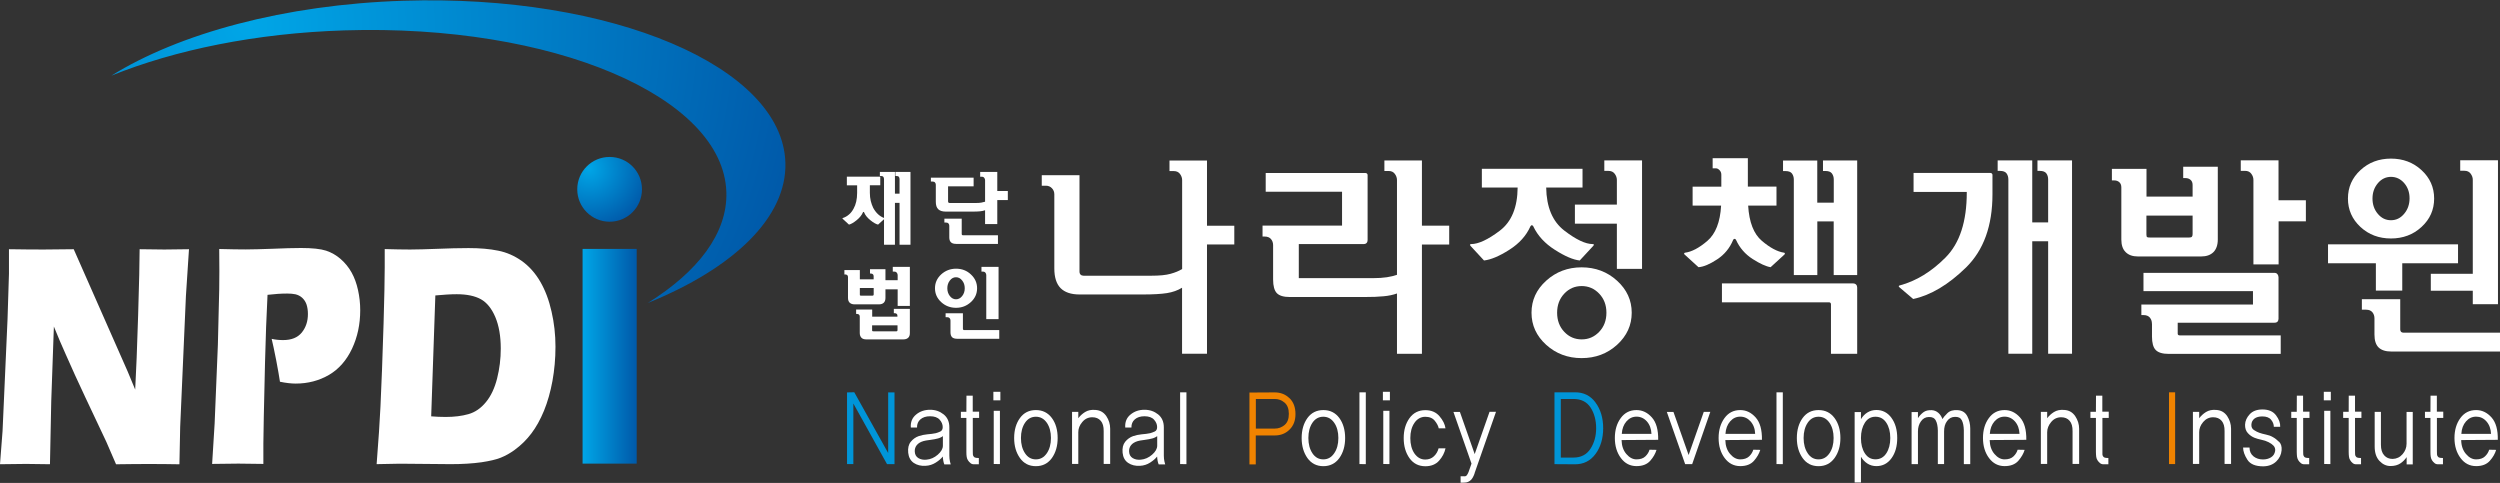<?xml version="1.0" encoding="UTF-8"?>
<svg xmlns="http://www.w3.org/2000/svg" xmlns:xlink="http://www.w3.org/1999/xlink" width="352px" height="68px" viewBox="0 0 352 68" version="1.1">
<rect x="0" y="0" width="352" height="68" fill="#333333" stroke="none"/>
<defs>
<radialGradient id="radial0" gradientUnits="userSpaceOnUse" cx="33.04" cy="3.28" fx="33.04" fy="3.28" r="74.5" gradientTransform="matrix(1.061,0,0,1.063,0,0.043)">
<stop offset="0" style="stop-color:rgb(0%,65.098%,90.588%);stop-opacity:1;"/>
<stop offset="1" style="stop-color:rgb(0%,34.902%,66.275%);stop-opacity:1;"/>
</radialGradient>
<linearGradient id="linear0" gradientUnits="userSpaceOnUse" x1="77.31" y1="47.13" x2="84.49" y2="47.13" gradientTransform="matrix(1.061,0,0,1.063,0,0.043)">
<stop offset="0" style="stop-color:rgb(0%,65.098%,90.588%);stop-opacity:1;"/>
<stop offset="1" style="stop-color:rgb(0%,34.902%,66.275%);stop-opacity:1;"/>
</linearGradient>
<radialGradient id="radial1" gradientUnits="userSpaceOnUse" cx="78.16" cy="22.29" fx="78.16" fy="22.29" r="8.24" gradientTransform="matrix(1.061,0,0,1.063,0,0.043)">
<stop offset="0" style="stop-color:rgb(0%,65.098%,90.588%);stop-opacity:1;"/>
<stop offset="1" style="stop-color:rgb(0%,34.902%,66.275%);stop-opacity:1;"/>
</radialGradient>
</defs>
<g id="surface1">
<path style=" stroke:none;fill-rule:nonzero;fill:rgb(100%,100%,100%);fill-opacity:1;" d="M 119.238 26.082 L 119.238 24.871 L 123.941 24.871 L 123.941 26.082 L 122.477 26.082 L 122.477 27.148 C 122.477 27.562 122.52 27.945 122.602 28.297 C 122.688 28.645 122.805 28.965 122.941 29.254 C 123.133 29.613 123.367 29.922 123.633 30.168 C 123.898 30.41 124.184 30.582 124.469 30.688 L 124.469 25.223 C 124.469 25.094 124.438 24.988 124.375 24.902 C 124.312 24.82 124.184 24.777 124.016 24.777 L 123.887 24.777 L 123.887 24.211 L 126.008 24.211 L 126.008 27.273 L 126.656 27.273 L 126.656 25.223 C 126.656 25.094 126.625 24.988 126.562 24.902 C 126.496 24.82 126.379 24.777 126.199 24.777 L 126.074 24.777 L 126.074 24.211 L 128.195 24.211 L 128.195 34.461 L 126.656 34.461 L 126.656 28.562 L 126.008 28.562 L 126.008 34.461 L 124.469 34.461 L 124.469 30.867 L 123.633 31.625 C 123.348 31.559 122.984 31.359 122.551 31.008 C 122.113 30.656 121.816 30.285 121.668 29.902 C 121.66 29.848 121.629 29.828 121.586 29.836 C 121.543 29.836 121.52 29.867 121.5 29.902 C 121.34 30.285 121.043 30.656 120.609 31.008 C 120.172 31.359 119.824 31.559 119.535 31.625 L 118.625 30.785 C 118.625 30.785 118.625 30.742 118.625 30.73 C 118.625 30.719 118.625 30.699 118.668 30.699 C 118.984 30.594 119.273 30.434 119.527 30.211 C 119.793 29.996 120.004 29.711 120.184 29.379 C 120.344 29.094 120.469 28.762 120.555 28.391 C 120.641 28.02 120.684 27.605 120.684 27.156 L 120.684 26.094 L 119.23 26.094 Z M 119.238 26.082 "/>
<path style=" stroke:none;fill-rule:nonzero;fill:rgb(100%,100%,100%);fill-opacity:1;" d="M 140.418 28.148 L 140.418 31.551 L 138.699 31.551 L 138.699 29.602 C 138.496 29.676 138.254 29.73 137.977 29.754 C 137.703 29.785 137.34 29.793 136.918 29.793 L 133.141 29.793 C 132.684 29.793 132.332 29.676 132.109 29.465 C 131.875 29.242 131.762 28.891 131.762 28.414 L 131.762 26.008 C 131.762 25.883 131.719 25.773 131.645 25.691 C 131.57 25.605 131.453 25.562 131.305 25.562 L 131.07 25.562 L 131.07 25.012 L 137.086 25.012 L 137.086 26.234 L 133.488 26.234 L 133.488 28.359 C 133.488 28.434 133.512 28.488 133.555 28.531 C 133.594 28.562 133.648 28.582 133.711 28.582 L 137.371 28.582 C 137.68 28.582 137.934 28.57 138.148 28.531 C 138.359 28.496 138.539 28.453 138.699 28.402 L 138.699 25.359 C 138.699 25.242 138.656 25.137 138.582 25.043 C 138.508 24.934 138.391 24.883 138.242 24.883 L 138.008 24.883 L 138.008 24.211 L 140.418 24.211 L 140.418 26.891 L 141.902 26.891 L 141.902 28.168 L 140.418 28.168 Z M 134.594 34.336 C 134.273 34.336 134.043 34.262 133.895 34.113 C 133.742 33.973 133.66 33.738 133.66 33.43 L 133.66 31.781 C 133.66 31.656 133.617 31.551 133.543 31.465 C 133.469 31.379 133.352 31.336 133.203 31.336 L 132.969 31.336 L 132.969 30.785 L 135.41 30.785 L 135.41 32.953 C 135.41 32.953 135.422 33.047 135.453 33.082 C 135.484 33.113 135.527 33.121 135.578 33.121 L 140.512 33.121 L 140.512 34.344 L 134.582 34.344 Z M 134.594 34.336 "/>
<path style=" stroke:none;fill-rule:nonzero;fill:rgb(100%,100%,100%);fill-opacity:1;" d="M 123.008 39.32 L 123.008 38.875 C 123.008 38.758 122.965 38.664 122.898 38.609 C 122.824 38.547 122.73 38.516 122.625 38.516 L 122.496 38.516 L 122.496 37.906 L 124.672 37.906 L 124.672 39.449 L 126.391 39.449 L 126.391 38.727 C 126.391 38.609 126.348 38.504 126.273 38.406 C 126.199 38.301 126.082 38.246 125.934 38.246 L 125.703 38.246 L 125.703 37.578 L 128.109 37.578 L 128.109 43.074 L 126.391 43.074 L 126.391 40.734 L 124.672 40.734 L 124.672 41.957 C 124.672 42.258 124.586 42.48 124.43 42.629 C 124.27 42.777 124.047 42.852 123.77 42.852 L 120.312 42.852 C 120.023 42.852 119.812 42.777 119.645 42.629 C 119.484 42.48 119.398 42.258 119.398 41.957 L 119.398 39.012 C 119.398 38.898 119.367 38.801 119.293 38.738 C 119.219 38.672 119.121 38.641 119.016 38.641 L 118.891 38.641 L 118.891 38.023 L 121.066 38.023 L 121.066 39.332 L 123.016 39.332 Z M 126.359 44.617 L 126.359 44.469 C 126.359 44.34 126.328 44.254 126.254 44.191 C 126.18 44.129 126.082 44.098 125.977 44.098 L 125.852 44.098 L 125.852 43.488 L 128.109 43.488 L 128.109 46.891 C 128.109 47.191 128.035 47.414 127.867 47.562 C 127.707 47.711 127.484 47.785 127.207 47.785 L 121.957 47.785 C 121.668 47.785 121.445 47.711 121.297 47.562 C 121.141 47.402 121.055 47.18 121.055 46.891 L 121.055 44.574 C 121.055 44.457 121.023 44.363 120.949 44.297 C 120.875 44.234 120.777 44.203 120.672 44.203 L 120.543 44.203 L 120.543 43.586 L 122.805 43.586 L 122.805 44.586 L 126.379 44.586 Z M 121.066 40.555 L 121.066 41.461 C 121.066 41.543 121.074 41.586 121.105 41.609 C 121.141 41.617 121.18 41.629 121.246 41.629 L 122.824 41.629 C 122.891 41.629 122.941 41.617 122.973 41.586 C 122.996 41.555 123.016 41.512 123.016 41.449 L 123.016 40.555 Z M 122.793 45.809 L 122.793 46.477 C 122.793 46.562 122.805 46.605 122.836 46.625 C 122.859 46.637 122.91 46.648 122.984 46.648 L 126.191 46.648 C 126.254 46.648 126.305 46.648 126.328 46.605 C 126.348 46.586 126.371 46.531 126.371 46.469 L 126.371 45.809 Z M 122.793 45.809 "/>
<path style=" stroke:none;fill-rule:nonzero;fill:rgb(100%,100%,100%);fill-opacity:1;" d="M 132.512 38.641 C 133.098 38.109 133.797 37.832 134.613 37.832 C 135.43 37.832 136.133 38.098 136.703 38.641 C 137.289 39.184 137.574 39.832 137.574 40.586 C 137.574 41.344 137.289 41.992 136.703 42.531 C 136.121 43.066 135.422 43.34 134.613 43.34 C 133.809 43.34 133.098 43.074 132.512 42.531 C 131.93 41.992 131.645 41.344 131.645 40.586 C 131.645 39.832 131.93 39.184 132.512 38.641 Z M 135.59 46.309 C 135.59 46.359 135.602 46.402 135.633 46.434 C 135.664 46.469 135.707 46.477 135.762 46.477 L 140.695 46.477 L 140.695 47.699 L 134.762 47.699 C 134.445 47.699 134.211 47.625 134.062 47.488 C 133.914 47.34 133.828 47.117 133.828 46.797 L 133.828 45.117 C 133.828 44.988 133.785 44.883 133.711 44.797 C 133.637 44.711 133.52 44.66 133.371 44.66 L 133.141 44.66 L 133.141 44.105 L 135.578 44.105 L 135.578 46.309 Z M 133.742 41.684 C 133.988 41.992 134.273 42.141 134.605 42.141 C 134.934 42.141 135.23 41.992 135.473 41.684 C 135.719 41.375 135.836 41.012 135.836 40.586 C 135.836 40.16 135.719 39.801 135.473 39.492 C 135.23 39.184 134.941 39.035 134.605 39.035 C 134.266 39.035 133.977 39.184 133.742 39.492 C 133.5 39.801 133.383 40.16 133.383 40.586 C 133.383 41.012 133.5 41.375 133.742 41.684 Z M 138.867 44.926 L 138.867 38.727 C 138.867 38.609 138.828 38.504 138.754 38.406 C 138.68 38.301 138.562 38.246 138.414 38.246 L 138.191 38.246 L 138.191 37.578 L 140.598 37.578 L 140.598 44.938 L 138.879 44.938 Z M 138.867 44.926 "/>
<path style=" stroke:none;fill-rule:nonzero;fill:rgb(0%,58.431%,84.706%);fill-opacity:1;" d="M 124.895 65.352 L 120.152 56.812 L 120.152 65.34 L 119.262 65.34 L 119.262 55.25 L 120.281 55.23 L 125.055 63.789 L 125.055 55.25 L 125.945 55.25 L 125.945 65.352 Z M 124.895 65.352 "/>
<path style=" stroke:none;fill-rule:nonzero;fill:rgb(100%,100%,100%);fill-opacity:1;" d="M 132.957 65.371 C 132.906 65.266 132.863 65.105 132.82 64.895 C 132.777 64.691 132.758 64.48 132.746 64.277 C 132.523 64.574 132.195 64.852 131.762 65.129 C 131.324 65.406 130.848 65.562 130.328 65.586 C 129.68 65.629 129.117 65.488 128.66 65.18 C 128.207 64.871 127.941 64.383 127.875 63.746 C 127.812 63.086 127.93 62.578 128.238 62.203 C 128.535 61.832 128.906 61.566 129.352 61.406 C 129.723 61.277 130.137 61.195 130.562 61.152 C 130.996 61.121 131.398 61.066 131.762 60.992 C 131.961 60.938 132.172 60.863 132.398 60.758 C 132.621 60.652 132.734 60.438 132.734 60.129 C 132.734 59.758 132.586 59.406 132.301 59.09 C 132.016 58.77 131.559 58.609 130.953 58.609 C 130.379 58.609 129.926 58.758 129.594 59.047 C 129.266 59.332 129.105 59.715 129.117 60.195 L 128.246 60.195 C 128.184 59.441 128.43 58.832 128.98 58.375 C 129.52 57.918 130.191 57.695 130.953 57.695 C 131.719 57.695 132.324 57.918 132.863 58.344 C 133.406 58.781 133.668 59.387 133.668 60.164 L 133.668 64.148 C 133.668 64.457 133.703 64.723 133.754 64.98 C 133.816 65.223 133.852 65.363 133.859 65.383 L 132.938 65.383 Z M 132.746 61.406 C 132.672 61.48 132.566 61.543 132.438 61.598 C 132.312 61.66 132.184 61.703 132.066 61.734 C 131.801 61.812 131.43 61.875 130.977 61.938 C 130.508 61.992 130.18 62.055 130.008 62.109 C 129.586 62.234 129.277 62.426 129.074 62.684 C 128.875 62.938 128.777 63.234 128.801 63.598 C 128.82 64.012 129 64.309 129.309 64.5 C 129.629 64.691 130 64.766 130.445 64.723 C 131.027 64.672 131.559 64.438 132.035 64.023 C 132.512 63.609 132.758 63.184 132.758 62.746 L 132.758 61.43 Z M 132.746 61.406 "/>
<path style=" stroke:none;fill-rule:nonzero;fill:rgb(100%,100%,100%);fill-opacity:1;" d="M 136.969 58.844 L 136.969 63.512 C 136.969 63.703 136.969 63.863 136.98 63.98 C 136.98 64.098 137.035 64.215 137.117 64.309 C 137.203 64.406 137.32 64.449 137.469 64.469 C 137.617 64.48 137.723 64.488 137.82 64.488 L 137.82 65.371 L 137.129 65.371 C 136.938 65.371 136.777 65.32 136.641 65.203 C 136.504 65.098 136.387 64.957 136.289 64.809 C 136.195 64.66 136.133 64.5 136.109 64.32 C 136.078 64.141 136.066 63.914 136.066 63.629 L 136.066 58.844 L 135.293 58.844 L 135.293 57.984 L 136.066 57.984 C 136.066 57.984 136.078 55.707 136.078 55.707 L 136.961 55.707 L 136.961 57.961 L 137.859 57.961 L 137.859 58.844 L 136.961 58.844 Z M 136.969 58.844 "/>
<path style=" stroke:none;fill-rule:nonzero;fill:rgb(100%,100%,100%);fill-opacity:1;" d="M 139.867 56.367 L 139.867 55.164 L 140.852 55.164 L 140.852 56.367 Z M 139.918 65.332 L 139.918 57.844 L 140.789 57.844 L 140.789 65.34 C 140.789 65.34 139.918 65.332 139.918 65.332 Z M 139.918 65.332 "/>
<path style=" stroke:none;fill-rule:nonzero;fill:rgb(100%,100%,100%);fill-opacity:1;" d="M 148.102 58.855 C 148.652 59.598 148.918 60.547 148.918 61.672 C 148.918 62.801 148.641 63.734 148.102 64.5 C 147.547 65.254 146.805 65.637 145.852 65.637 C 144.895 65.637 144.152 65.254 143.613 64.5 C 143.07 63.734 142.793 62.801 142.793 61.672 C 142.793 60.547 143.07 59.598 143.613 58.855 C 144.152 58.109 144.906 57.738 145.852 57.738 C 146.793 57.738 147.547 58.109 148.102 58.855 Z M 147.391 63.82 C 147.781 63.246 147.973 62.535 147.973 61.672 C 147.973 60.812 147.781 60.09 147.391 59.523 C 146.996 58.961 146.488 58.676 145.852 58.676 C 145.215 58.676 144.703 58.961 144.324 59.523 C 143.941 60.09 143.75 60.812 143.75 61.672 C 143.75 62.535 143.941 63.246 144.324 63.82 C 144.703 64.395 145.215 64.68 145.852 64.68 C 146.488 64.68 146.996 64.395 147.391 63.82 Z M 147.391 63.82 "/>
<path style=" stroke:none;fill-rule:nonzero;fill:rgb(100%,100%,100%);fill-opacity:1;" d="M 155.398 65.32 L 155.398 60.715 C 155.41 60.066 155.273 59.578 154.984 59.25 C 154.699 58.918 154.309 58.75 153.797 58.75 C 153.234 58.75 152.758 58.973 152.387 59.418 C 152.004 59.863 151.824 60.344 151.824 60.855 L 151.824 65.32 L 150.945 65.32 L 150.945 57.992 L 151.824 57.992 L 151.824 58.887 C 152.066 58.559 152.387 58.258 152.777 58.016 C 153.172 57.77 153.66 57.664 154.234 57.719 C 154.891 57.758 155.398 58.047 155.77 58.59 C 156.133 59.133 156.312 59.727 156.312 60.363 L 156.312 65.32 Z M 155.398 65.32 "/>
<path style=" stroke:none;fill-rule:nonzero;fill:rgb(100%,100%,100%);fill-opacity:1;" d="M 163.137 65.371 C 163.082 65.266 163.039 65.105 162.996 64.895 C 162.953 64.691 162.934 64.48 162.922 64.277 C 162.699 64.574 162.371 64.852 161.945 65.129 C 161.512 65.406 161.035 65.562 160.516 65.586 C 159.867 65.629 159.305 65.488 158.848 65.18 C 158.383 64.871 158.125 64.383 158.062 63.746 C 158 63.086 158.125 62.578 158.426 62.203 C 158.723 61.832 159.102 61.566 159.539 61.406 C 159.922 61.277 160.324 61.195 160.746 61.152 C 161.184 61.121 161.586 61.066 161.945 60.992 C 162.137 60.938 162.352 60.863 162.582 60.758 C 162.816 60.652 162.922 60.438 162.922 60.129 C 162.922 59.758 162.773 59.406 162.488 59.09 C 162.203 58.77 161.746 58.609 161.141 58.609 C 160.566 58.609 160.109 58.758 159.781 59.047 C 159.453 59.332 159.293 59.715 159.305 60.195 L 158.434 60.195 C 158.383 59.441 158.613 58.832 159.168 58.375 C 159.719 57.918 160.375 57.695 161.141 57.695 C 161.902 57.695 162.52 57.918 163.062 58.344 C 163.602 58.781 163.867 59.387 163.867 60.164 L 163.867 64.148 C 163.867 64.457 163.898 64.723 163.953 64.98 C 164.016 65.223 164.047 65.363 164.059 65.383 L 163.137 65.383 Z M 162.922 61.406 C 162.848 61.48 162.742 61.543 162.613 61.598 C 162.488 61.66 162.359 61.703 162.242 61.734 C 161.977 61.812 161.605 61.875 161.152 61.938 C 160.684 61.992 160.367 62.055 160.184 62.109 C 159.77 62.234 159.453 62.426 159.25 62.684 C 159.051 62.938 158.953 63.234 158.977 63.598 C 158.996 64.012 159.176 64.309 159.484 64.5 C 159.805 64.691 160.176 64.766 160.621 64.723 C 161.203 64.672 161.734 64.438 162.211 64.023 C 162.688 63.609 162.934 63.184 162.934 62.746 L 162.934 61.43 Z M 162.922 61.406 "/>
<path style=" stroke:none;fill-rule:nonzero;fill:rgb(100%,100%,100%);fill-opacity:1;" d="M 166.16 65.34 L 166.16 55.238 L 167.051 55.238 L 167.051 65.352 C 167.051 65.352 166.16 65.34 166.16 65.34 Z M 166.16 65.34 "/>
<path style=" stroke:none;fill-rule:nonzero;fill:rgb(94.118%,51.373%,0%);fill-opacity:1;" d="M 181.574 56.07 C 182.129 56.621 182.402 57.355 182.402 58.293 C 182.402 59.227 182.129 59.93 181.574 60.48 C 181.023 61.035 180.324 61.312 179.484 61.312 L 176.812 61.312 L 176.812 65.383 L 175.922 65.383 L 175.922 55.27 L 179.477 55.25 C 180.312 55.25 181.012 55.527 181.566 56.078 Z M 180.863 59.844 C 181.27 59.504 181.469 58.992 181.469 58.281 C 181.469 57.566 181.27 57.027 180.863 56.684 C 180.461 56.344 180.004 56.176 179.508 56.176 L 176.824 56.176 L 176.824 60.344 L 179.508 60.344 C 180.016 60.344 180.461 60.172 180.863 59.844 Z M 180.863 59.844 "/>
<path style=" stroke:none;fill-rule:nonzero;fill:rgb(100%,100%,100%);fill-opacity:1;" d="M 188.578 58.855 C 189.121 59.598 189.395 60.547 189.395 61.672 C 189.395 62.801 189.121 63.734 188.578 64.5 C 188.027 65.254 187.273 65.637 186.328 65.637 C 185.387 65.637 184.633 65.254 184.09 64.5 C 183.551 63.734 183.273 62.801 183.273 61.672 C 183.273 60.547 183.551 59.598 184.09 58.855 C 184.633 58.109 185.387 57.738 186.328 57.738 C 187.273 57.738 188.027 58.109 188.578 58.855 Z M 187.855 63.82 C 188.25 63.246 188.441 62.535 188.441 61.672 C 188.441 60.812 188.25 60.09 187.855 59.523 C 187.465 58.961 186.957 58.676 186.32 58.676 C 185.684 58.676 185.172 58.961 184.789 59.523 C 184.41 60.09 184.219 60.812 184.219 61.672 C 184.219 62.535 184.41 63.246 184.789 63.82 C 185.172 64.395 185.684 64.68 186.32 64.68 C 186.957 64.68 187.465 64.395 187.855 63.82 Z M 187.855 63.82 "/>
<path style=" stroke:none;fill-rule:nonzero;fill:rgb(100%,100%,100%);fill-opacity:1;" d="M 191.41 65.34 L 191.41 55.238 L 192.305 55.238 L 192.305 65.352 C 192.305 65.352 191.41 65.34 191.41 65.34 Z M 191.41 65.34 "/>
<path style=" stroke:none;fill-rule:nonzero;fill:rgb(100%,100%,100%);fill-opacity:1;" d="M 194.711 56.367 L 194.711 55.164 L 195.699 55.164 L 195.699 56.367 Z M 194.766 65.332 L 194.766 57.844 L 195.633 57.844 L 195.633 65.34 C 195.633 65.34 194.766 65.332 194.766 65.332 Z M 194.766 65.332 "/>
<path style=" stroke:none;fill-rule:nonzero;fill:rgb(100%,100%,100%);fill-opacity:1;" d="M 203.527 63.129 C 203.391 63.758 203.094 64.332 202.625 64.863 C 202.16 65.383 201.512 65.648 200.695 65.648 C 199.75 65.648 198.996 65.266 198.457 64.512 C 197.914 63.746 197.641 62.809 197.641 61.684 C 197.641 60.555 197.914 59.633 198.457 58.875 C 198.996 58.121 199.75 57.75 200.695 57.75 C 201.523 57.75 202.191 58.035 202.668 58.59 C 203.156 59.152 203.445 59.727 203.527 60.312 L 202.574 60.312 C 202.512 59.98 202.32 59.621 202.023 59.25 C 201.727 58.875 201.277 58.684 200.676 58.684 C 200.07 58.684 199.539 58.973 199.156 59.535 C 198.766 60.098 198.574 60.82 198.574 61.684 C 198.574 62.543 198.766 63.289 199.156 63.852 C 199.551 64.414 200.059 64.703 200.676 64.703 C 201.164 64.703 201.566 64.555 201.895 64.246 C 202.223 63.938 202.438 63.566 202.551 63.129 Z M 203.527 63.129 "/>
<path style=" stroke:none;fill-rule:nonzero;fill:rgb(100%,100%,100%);fill-opacity:1;" d="M 207.625 66.648 C 207.539 66.895 207.445 67.105 207.336 67.285 C 207.23 67.469 207.094 67.617 206.934 67.723 C 206.777 67.828 206.637 67.883 206.5 67.914 C 206.363 67.934 206.203 67.957 206.012 67.957 L 205.652 67.957 L 205.652 67.062 L 206.141 67.062 C 206.309 67.086 206.445 67.031 206.543 66.895 C 206.637 66.754 206.723 66.605 206.777 66.445 L 207.188 65.277 L 204.645 58.004 L 205.555 58.004 C 205.555 58.004 207.637 63.938 207.637 63.938 L 209.727 57.984 L 210.637 57.984 C 210.637 57.984 207.613 66.648 207.613 66.648 Z M 207.625 66.648 "/>
<path style=" stroke:none;fill-rule:nonzero;fill:rgb(0%,58.431%,84.706%);fill-opacity:1;" d="M 224.645 56.676 C 225.363 57.641 225.727 58.855 225.727 60.289 C 225.727 61.727 225.363 62.961 224.645 63.926 C 223.922 64.906 222.945 65.383 221.727 65.371 L 218.871 65.352 L 218.871 55.238 L 221.727 55.238 C 222.945 55.219 223.922 55.695 224.645 56.664 Z M 223.941 63.184 C 224.473 62.352 224.738 61.395 224.738 60.289 C 224.738 59.184 224.473 58.164 223.941 57.367 C 223.414 56.57 222.617 56.176 221.555 56.176 L 219.762 56.176 L 219.762 64.426 L 221.555 64.426 C 222.605 64.426 223.402 64.012 223.941 63.184 Z M 223.941 63.184 "/>
<path style=" stroke:none;fill-rule:nonzero;fill:rgb(100%,100%,100%);fill-opacity:1;" d="M 228.316 61.961 C 228.336 62.77 228.559 63.426 228.992 63.926 C 229.43 64.438 229.906 64.68 230.414 64.68 C 230.957 64.68 231.371 64.543 231.668 64.258 C 231.965 63.969 232.156 63.66 232.25 63.32 L 233.238 63.34 C 233.078 63.875 232.781 64.395 232.348 64.883 C 231.91 65.371 231.273 65.629 230.426 65.629 C 229.512 65.629 228.781 65.246 228.219 64.488 C 227.656 63.734 227.371 62.789 227.371 61.672 C 227.371 60.555 227.645 59.621 228.199 58.867 C 228.75 58.109 229.492 57.738 230.414 57.738 C 231.254 57.738 231.977 58.09 232.59 58.781 C 233.207 59.473 233.492 60.523 233.473 61.926 L 228.305 61.961 Z M 232.527 61.086 C 232.496 60.375 232.281 59.789 231.879 59.332 C 231.477 58.887 230.988 58.664 230.426 58.664 C 229.863 58.664 229.398 58.887 229.004 59.332 C 228.613 59.781 228.391 60.363 228.348 61.086 Z M 232.527 61.086 "/>
<path style=" stroke:none;fill-rule:nonzero;fill:rgb(100%,100%,100%);fill-opacity:1;" d="M 238.258 65.352 L 237.27 65.352 L 234.691 58.004 L 235.625 58.004 C 235.625 58.004 237.758 64.066 237.758 64.066 L 239.891 57.992 L 240.812 57.992 C 240.812 57.992 238.258 65.352 238.258 65.352 Z M 238.258 65.352 "/>
<path style=" stroke:none;fill-rule:nonzero;fill:rgb(100%,100%,100%);fill-opacity:1;" d="M 242.926 61.961 C 242.945 62.77 243.168 63.426 243.605 63.926 C 244.039 64.438 244.516 64.68 245.027 64.68 C 245.535 64.68 245.98 64.543 246.277 64.258 C 246.574 63.969 246.766 63.66 246.863 63.32 L 247.848 63.34 C 247.688 63.875 247.383 64.395 246.957 64.883 C 246.523 65.371 245.887 65.629 245.035 65.629 C 244.133 65.629 243.391 65.246 242.828 64.488 C 242.266 63.734 241.98 62.789 241.98 61.672 C 241.98 60.555 242.258 59.621 242.809 58.867 C 243.359 58.109 244.102 57.738 245.027 57.738 C 245.863 57.738 246.586 58.09 247.199 58.781 C 247.816 59.473 248.102 60.523 248.082 61.926 L 242.914 61.961 Z M 247.125 61.086 C 247.105 60.375 246.883 59.789 246.48 59.332 C 246.078 58.887 245.598 58.664 245.027 58.664 C 244.453 58.664 243.996 58.887 243.605 59.332 C 243.211 59.781 242.988 60.363 242.945 61.086 Z M 247.125 61.086 "/>
<path style=" stroke:none;fill-rule:nonzero;fill:rgb(100%,100%,100%);fill-opacity:1;" d="M 250.129 65.34 L 250.129 55.238 L 251.02 55.238 L 251.02 65.352 C 251.02 65.352 250.129 65.34 250.129 65.34 Z M 250.129 65.34 "/>
<path style=" stroke:none;fill-rule:nonzero;fill:rgb(100%,100%,100%);fill-opacity:1;" d="M 258.301 58.855 C 258.852 59.598 259.129 60.547 259.129 61.672 C 259.129 62.801 258.852 63.734 258.301 64.5 C 257.746 65.254 257.004 65.637 256.051 65.637 C 255.094 65.637 254.352 65.254 253.812 64.5 C 253.27 63.734 252.996 62.801 252.996 61.672 C 252.996 60.547 253.27 59.598 253.812 58.855 C 254.352 58.109 255.105 57.738 256.051 57.738 C 256.996 57.738 257.746 58.109 258.301 58.855 Z M 257.59 63.82 C 257.98 63.246 258.172 62.535 258.172 61.672 C 258.172 60.812 257.98 60.09 257.59 59.523 C 257.195 58.961 256.688 58.676 256.051 58.676 C 255.414 58.676 254.902 58.961 254.523 59.523 C 254.141 60.09 253.949 60.812 253.949 61.672 C 253.949 62.535 254.141 63.246 254.523 63.82 C 254.902 64.395 255.414 64.68 256.051 64.68 C 256.688 64.68 257.195 64.395 257.59 63.82 Z M 257.59 63.82 "/>
<path style=" stroke:none;fill-rule:nonzero;fill:rgb(100%,100%,100%);fill-opacity:1;" d="M 266.309 58.824 C 266.852 59.555 267.129 60.512 267.129 61.672 C 267.129 62.832 266.863 63.777 266.32 64.523 C 265.789 65.254 265.078 65.629 264.199 65.629 C 263.73 65.629 263.316 65.512 262.945 65.277 C 262.574 65.043 262.27 64.723 262.023 64.309 L 262.023 67.934 L 261.133 67.934 L 261.133 58.016 L 262.023 58.016 L 262.023 59.016 C 262.27 58.609 262.574 58.293 262.945 58.066 C 263.316 57.844 263.73 57.727 264.199 57.727 C 265.07 57.727 265.781 58.102 266.32 58.832 Z M 265.59 63.832 C 265.961 63.266 266.152 62.555 266.152 61.672 C 266.152 60.789 265.961 60.078 265.59 59.516 C 265.219 58.949 264.707 58.676 264.07 58.676 C 263.434 58.676 262.938 58.949 262.574 59.516 C 262.215 60.078 262.023 60.789 262.023 61.672 C 262.023 62.555 262.203 63.266 262.574 63.832 C 262.938 64.395 263.434 64.672 264.07 64.672 C 264.707 64.672 265.219 64.395 265.59 63.832 Z M 265.59 63.832 "/>
<path style=" stroke:none;fill-rule:nonzero;fill:rgb(100%,100%,100%);fill-opacity:1;" d="M 276.508 65.32 L 276.508 60.598 C 276.496 60.004 276.402 59.523 276.23 59.184 C 276.051 58.832 275.734 58.676 275.266 58.695 C 274.797 58.695 274.426 58.898 274.152 59.281 C 273.863 59.652 273.727 60.152 273.727 60.746 L 273.727 65.34 L 272.848 65.34 L 272.848 60.621 C 272.836 60.023 272.742 59.547 272.559 59.207 C 272.379 58.855 272.051 58.695 271.582 58.715 C 271.117 58.715 270.746 58.93 270.469 59.324 C 270.184 59.715 270.047 60.195 270.047 60.758 L 270.047 65.352 L 269.152 65.352 L 269.152 58.023 L 270.047 58.023 L 270.047 58.875 C 270.246 58.566 270.492 58.293 270.797 58.059 C 271.105 57.824 271.5 57.727 271.988 57.75 C 272.348 57.77 272.656 57.898 272.922 58.133 C 273.188 58.367 273.375 58.664 273.492 59.004 C 273.609 58.801 273.844 58.523 274.184 58.184 C 274.523 57.844 275.023 57.695 275.656 57.75 C 276.273 57.793 276.719 58.066 276.996 58.598 C 277.27 59.121 277.41 59.707 277.41 60.32 L 277.41 65.352 L 276.52 65.352 Z M 276.508 65.32 "/>
<path style=" stroke:none;fill-rule:nonzero;fill:rgb(100%,100%,100%);fill-opacity:1;" d="M 280.145 61.961 C 280.168 62.77 280.391 63.426 280.824 63.926 C 281.262 64.438 281.738 64.68 282.246 64.68 C 282.789 64.68 283.203 64.543 283.5 64.258 C 283.797 63.969 283.988 63.66 284.082 63.32 L 285.07 63.34 C 284.91 63.875 284.602 64.395 284.18 64.883 C 283.742 65.371 283.105 65.629 282.258 65.629 C 281.344 65.629 280.613 65.246 280.051 64.488 C 279.488 63.734 279.203 62.789 279.203 61.672 C 279.203 60.555 279.477 59.621 280.031 58.867 C 280.582 58.109 281.324 57.738 282.246 57.738 C 283.086 57.738 283.809 58.09 284.422 58.781 C 285.039 59.473 285.324 60.523 285.305 61.926 L 280.137 61.961 Z M 284.348 61.086 C 284.316 60.375 284.105 59.789 283.699 59.332 C 283.297 58.887 282.809 58.664 282.246 58.664 C 281.684 58.664 281.219 58.887 280.824 59.332 C 280.434 59.781 280.211 60.363 280.168 61.086 Z M 284.348 61.086 "/>
<path style=" stroke:none;fill-rule:nonzero;fill:rgb(100%,100%,100%);fill-opacity:1;" d="M 291.816 65.32 L 291.816 60.715 C 291.828 60.066 291.691 59.578 291.402 59.25 C 291.117 58.918 290.727 58.75 290.215 58.75 C 289.652 58.75 289.176 58.973 288.805 59.418 C 288.434 59.863 288.242 60.344 288.242 60.855 L 288.242 65.32 L 287.352 65.32 L 287.352 57.992 L 288.242 57.992 L 288.242 58.887 C 288.484 58.559 288.805 58.258 289.195 58.016 C 289.59 57.77 290.078 57.664 290.652 57.719 C 291.309 57.758 291.816 58.047 292.188 58.59 C 292.551 59.133 292.742 59.727 292.742 60.363 L 292.742 65.32 Z M 291.816 65.32 "/>
<path style=" stroke:none;fill-rule:nonzero;fill:rgb(100%,100%,100%);fill-opacity:1;" d="M 296.02 58.844 L 296.02 63.512 C 296.02 63.703 296.02 63.863 296.02 63.98 C 296.02 64.098 296.074 64.215 296.156 64.309 C 296.242 64.406 296.359 64.449 296.508 64.469 C 296.656 64.48 296.773 64.488 296.859 64.488 L 296.859 65.371 L 296.168 65.371 C 295.977 65.371 295.816 65.32 295.68 65.203 C 295.543 65.098 295.426 64.957 295.328 64.809 C 295.234 64.66 295.172 64.5 295.148 64.32 C 295.129 64.141 295.105 63.914 295.105 63.629 L 295.105 58.844 L 294.332 58.844 L 294.332 57.984 L 295.105 57.984 C 295.105 57.984 295.117 55.707 295.117 55.707 L 296.008 55.707 L 296.008 57.961 L 296.91 57.961 L 296.91 58.844 L 296.008 58.844 Z M 296.02 58.844 "/>
<path style=" stroke:none;fill-rule:nonzero;fill:rgb(94.118%,51.373%,0%);fill-opacity:1;" d="M 305.398 65.332 L 305.398 55.238 L 306.258 55.238 L 306.258 65.34 L 305.398 65.34 Z M 305.398 65.332 "/>
<path style=" stroke:none;fill-rule:nonzero;fill:rgb(100%,100%,100%);fill-opacity:1;" d="M 313.219 65.32 L 313.219 60.715 C 313.23 60.066 313.09 59.578 312.805 59.25 C 312.52 58.918 312.125 58.75 311.617 58.75 C 311.055 58.75 310.586 58.973 310.207 59.418 C 309.824 59.863 309.645 60.344 309.645 60.855 L 309.645 65.32 L 308.762 65.32 L 308.762 57.992 L 309.645 57.992 L 309.645 58.887 C 309.898 58.559 310.207 58.258 310.598 58.016 C 310.992 57.77 311.48 57.664 312.051 57.719 C 312.711 57.758 313.219 58.047 313.59 58.59 C 313.949 59.133 314.133 59.727 314.133 60.363 L 314.133 65.32 Z M 313.219 65.32 "/>
<path style=" stroke:none;fill-rule:nonzero;fill:rgb(100%,100%,100%);fill-opacity:1;" d="M 320.902 62.203 C 321.176 62.492 321.293 62.883 321.25 63.395 C 321.199 64.012 320.945 64.543 320.488 64.98 C 320.031 65.414 319.426 65.648 318.672 65.66 C 317.59 65.66 316.836 65.363 316.434 64.734 C 316.031 64.105 315.828 63.531 315.828 63.012 L 316.73 63.012 C 316.73 63.555 316.934 63.969 317.305 64.266 C 317.676 64.555 318.121 64.691 318.629 64.691 C 319.055 64.691 319.426 64.598 319.754 64.395 C 320.082 64.191 320.273 63.895 320.34 63.5 C 320.383 63.203 320.297 62.949 320.105 62.746 C 319.914 62.555 319.68 62.387 319.414 62.258 C 319.117 62.109 318.777 61.992 318.406 61.918 C 318.035 61.844 317.719 61.746 317.441 61.641 C 317.07 61.492 316.754 61.27 316.488 60.969 C 316.223 60.684 316.094 60.281 316.105 59.789 C 316.125 59.258 316.348 58.77 316.762 58.324 C 317.176 57.875 317.781 57.652 318.555 57.652 C 319.426 57.652 320.062 57.93 320.477 58.492 C 320.891 59.047 321.082 59.59 321.051 60.098 L 320.156 60.098 C 320.156 59.758 320.031 59.418 319.777 59.109 C 319.523 58.789 319.109 58.633 318.535 58.633 C 318.059 58.633 317.688 58.738 317.422 58.941 C 317.156 59.152 317.016 59.43 316.996 59.781 C 316.977 60.129 317.102 60.395 317.367 60.555 C 317.633 60.727 317.879 60.855 318.102 60.93 C 318.355 61.023 318.672 61.109 319.035 61.184 C 319.406 61.258 319.734 61.375 320.02 61.543 C 320.316 61.703 320.605 61.926 320.891 62.215 Z M 320.902 62.203 "/>
<path style=" stroke:none;fill-rule:nonzero;fill:rgb(100%,100%,100%);fill-opacity:1;" d="M 324.285 58.844 L 324.285 63.512 C 324.285 63.703 324.285 63.863 324.297 63.98 C 324.309 64.098 324.348 64.215 324.434 64.309 C 324.52 64.406 324.637 64.449 324.785 64.469 C 324.934 64.48 325.051 64.488 325.133 64.488 L 325.133 65.371 L 324.445 65.371 C 324.254 65.371 324.094 65.32 323.957 65.203 C 323.82 65.098 323.703 64.957 323.605 64.809 C 323.512 64.66 323.457 64.5 323.426 64.32 C 323.406 64.141 323.383 63.914 323.383 63.629 L 323.383 58.844 L 322.609 58.844 L 322.609 57.984 L 323.383 57.984 C 323.383 57.984 323.395 55.707 323.395 55.707 L 324.273 55.707 L 324.273 57.961 L 325.176 57.961 L 325.176 58.844 L 324.273 58.844 Z M 324.285 58.844 "/>
<path style=" stroke:none;fill-rule:nonzero;fill:rgb(100%,100%,100%);fill-opacity:1;" d="M 327.191 56.367 L 327.191 55.164 L 328.18 55.164 L 328.18 56.367 Z M 327.246 65.332 L 327.246 57.844 L 328.117 57.844 L 328.117 65.34 C 328.117 65.34 327.246 65.332 327.246 65.332 Z M 327.246 65.332 "/>
<path style=" stroke:none;fill-rule:nonzero;fill:rgb(100%,100%,100%);fill-opacity:1;" d="M 331.586 58.844 L 331.586 63.512 C 331.586 63.703 331.586 63.863 331.598 63.98 C 331.598 64.098 331.648 64.215 331.734 64.309 C 331.82 64.406 331.938 64.449 332.086 64.469 C 332.234 64.48 332.348 64.488 332.434 64.488 L 332.434 65.371 L 331.746 65.371 C 331.555 65.371 331.395 65.32 331.258 65.203 C 331.117 65.098 331.004 64.957 330.918 64.809 C 330.82 64.66 330.758 64.5 330.738 64.32 C 330.715 64.141 330.695 63.914 330.695 63.629 L 330.695 58.844 L 329.918 58.844 L 329.918 57.984 L 330.695 57.984 C 330.695 57.984 330.703 55.707 330.703 55.707 L 331.586 55.707 L 331.586 57.961 L 332.488 57.961 L 332.488 58.844 Z M 331.586 58.844 "/>
<path style=" stroke:none;fill-rule:nonzero;fill:rgb(100%,100%,100%);fill-opacity:1;" d="M 338.855 65.363 L 338.855 64.363 C 338.633 64.703 338.332 65 337.973 65.246 C 337.602 65.488 337.145 65.617 336.582 65.617 C 335.988 65.617 335.469 65.371 335.023 64.895 C 334.578 64.414 334.355 63.746 334.355 62.883 L 334.355 57.992 L 335.234 57.992 L 335.234 62.617 C 335.234 63.266 335.383 63.766 335.691 64.105 C 336 64.457 336.391 64.617 336.891 64.617 C 337.453 64.598 337.91 64.375 338.281 63.949 C 338.652 63.523 338.844 63.023 338.844 62.469 L 338.844 58.004 L 339.715 58.004 L 339.715 65.383 L 338.855 65.383 Z M 338.855 65.363 "/>
<path style=" stroke:none;fill-rule:nonzero;fill:rgb(100%,100%,100%);fill-opacity:1;" d="M 343.117 58.844 L 343.117 63.512 C 343.117 63.703 343.117 63.863 343.129 63.98 C 343.129 64.098 343.184 64.215 343.27 64.309 C 343.352 64.406 343.469 64.449 343.617 64.469 C 343.766 64.48 343.883 64.488 343.969 64.488 L 343.969 65.371 L 343.27 65.371 C 343.078 65.371 342.918 65.32 342.781 65.203 C 342.641 65.098 342.523 64.957 342.43 64.809 C 342.332 64.66 342.281 64.5 342.25 64.32 C 342.219 64.141 342.207 63.914 342.207 63.629 L 342.207 58.844 L 341.434 58.844 L 341.434 57.984 L 342.207 57.984 C 342.207 57.984 342.219 55.707 342.219 55.707 L 343.109 55.707 L 343.109 57.961 L 344.012 57.961 L 344.012 58.844 L 343.109 58.844 Z M 343.117 58.844 "/>
<path style=" stroke:none;fill-rule:nonzero;fill:rgb(100%,100%,100%);fill-opacity:1;" d="M 346.535 61.961 C 346.547 62.77 346.781 63.426 347.215 63.926 C 347.648 64.438 348.129 64.68 348.637 64.68 C 349.176 64.68 349.59 64.543 349.887 64.258 C 350.188 63.969 350.375 63.66 350.473 63.32 L 351.457 63.34 C 351.301 63.875 351.004 64.395 350.566 64.883 C 350.133 65.371 349.496 65.629 348.648 65.629 C 347.734 65.629 347.004 65.246 346.441 64.488 C 345.879 63.734 345.59 62.789 345.59 61.672 C 345.59 60.555 345.867 59.621 346.418 58.867 C 346.969 58.109 347.715 57.738 348.637 57.738 C 349.477 57.738 350.195 58.09 350.812 58.781 C 351.426 59.473 351.715 60.523 351.691 61.926 L 346.523 61.961 Z M 350.738 61.086 C 350.707 60.375 350.492 59.789 350.09 59.332 C 349.688 58.875 349.199 58.664 348.637 58.664 C 348.074 58.664 347.605 58.887 347.215 59.332 C 346.82 59.781 346.598 60.363 346.559 61.086 Z M 350.738 61.086 "/>
<path style=" stroke:none;fill-rule:nonzero;fill:rgb(100%,100%,100%);fill-opacity:1;" d="M 173.789 31.762 L 173.789 34.422 L 169.945 34.422 L 169.945 49.805 L 166.434 49.805 L 166.434 40.512 C 165.82 40.887 165.117 41.141 164.301 41.27 C 163.496 41.395 162.371 41.461 160.938 41.461 L 151.992 41.461 C 150.805 41.461 149.926 41.16 149.34 40.578 C 148.746 39.98 148.449 39.055 148.449 37.801 L 148.449 27.359 C 148.449 27.02 148.332 26.73 148.109 26.5 C 147.887 26.266 147.602 26.148 147.273 26.148 L 146.68 26.148 L 146.68 24.668 L 151.992 24.668 L 151.992 38.227 C 151.992 38.43 152.047 38.566 152.152 38.672 C 152.258 38.77 152.398 38.82 152.555 38.82 L 162.125 38.82 C 163.25 38.82 164.145 38.738 164.801 38.555 C 165.457 38.375 166.012 38.152 166.445 37.875 L 166.445 25.359 C 166.445 25.062 166.352 24.777 166.148 24.5 C 165.945 24.223 165.66 24.086 165.258 24.086 L 164.664 24.086 L 164.664 22.605 L 169.945 22.605 L 169.945 31.781 L 173.789 31.781 Z M 173.789 31.762 "/>
<path style=" stroke:none;fill-rule:nonzero;fill:rgb(100%,100%,100%);fill-opacity:1;" d="M 196.695 41.32 C 196.164 41.512 195.539 41.652 194.816 41.715 C 194.098 41.789 193.195 41.82 192.09 41.82 L 181.609 41.82 C 180.738 41.82 180.133 41.641 179.781 41.277 C 179.434 40.918 179.254 40.277 179.254 39.363 L 179.254 34.516 C 179.254 34.188 179.156 33.898 178.953 33.656 C 178.754 33.422 178.457 33.305 178.062 33.305 L 177.766 33.305 L 177.766 31.762 L 188.961 31.762 L 188.961 27 L 178.211 27 L 178.211 24.359 L 192.238 24.359 C 192.336 24.359 192.41 24.383 192.473 24.438 C 192.527 24.488 192.559 24.562 192.559 24.66 L 192.559 33.805 C 192.559 33.961 192.516 34.102 192.418 34.207 C 192.336 34.312 192.176 34.367 191.965 34.367 L 182.871 34.367 L 182.871 39.164 L 193.27 39.164 C 194.055 39.164 194.723 39.121 195.273 39.035 C 195.824 38.949 196.305 38.832 196.695 38.695 L 196.695 25.352 C 196.695 25.051 196.602 24.766 196.398 24.488 C 196.195 24.211 195.91 24.074 195.52 24.074 L 194.922 24.074 L 194.922 22.598 L 200.207 22.598 L 200.207 31.773 L 204.047 31.773 L 204.047 34.43 L 200.207 34.43 L 200.207 49.816 L 196.695 49.816 Z M 196.695 41.32 "/>
<path style=" stroke:none;fill-rule:nonzero;fill:rgb(100%,100%,100%);fill-opacity:1;" d="M 208.645 26.402 L 208.645 23.766 L 222.82 23.766 L 222.82 26.402 L 217.703 26.402 C 217.746 29.168 218.594 31.176 220.238 32.453 C 221.895 33.73 223.23 34.367 224.262 34.367 C 224.355 34.367 224.41 34.387 224.41 34.441 C 224.41 34.496 224.391 34.547 224.348 34.602 L 222.426 36.676 C 221.504 36.578 220.336 36.078 218.926 35.176 C 217.512 34.281 216.504 33.176 215.891 31.879 C 215.859 31.781 215.785 31.73 215.699 31.719 C 215.613 31.707 215.539 31.762 215.477 31.879 C 214.902 33.176 213.918 34.281 212.504 35.176 C 211.105 36.066 209.918 36.566 208.949 36.676 L 207.031 34.602 C 207.031 34.602 206.977 34.516 206.988 34.453 C 206.988 34.387 207.039 34.367 207.125 34.367 C 208.164 34.367 209.512 33.738 211.168 32.484 C 212.824 31.23 213.66 29.211 213.684 26.402 L 208.633 26.402 Z M 217.703 39.523 C 219.082 38.27 220.75 37.641 222.691 37.641 C 224.633 37.641 226.309 38.27 227.68 39.523 C 229.059 40.777 229.746 42.277 229.746 44.031 C 229.746 45.785 229.059 47.297 227.68 48.551 C 226.297 49.805 224.633 50.422 222.691 50.422 C 220.75 50.422 219.082 49.797 217.703 48.551 C 216.324 47.297 215.637 45.797 215.637 44.031 C 215.637 42.266 216.324 40.77 217.703 39.523 Z M 225.164 41.344 C 224.484 40.629 223.656 40.277 222.703 40.277 C 221.746 40.277 220.918 40.629 220.25 41.344 C 219.582 42.055 219.242 42.949 219.242 44.031 C 219.242 45.117 219.582 46.02 220.25 46.723 C 220.918 47.434 221.734 47.785 222.703 47.785 C 223.668 47.785 224.484 47.434 225.164 46.723 C 225.844 46.012 226.184 45.117 226.184 44.031 C 226.184 42.949 225.844 42.055 225.164 41.344 Z M 227.656 25.34 C 227.656 25.043 227.562 24.754 227.359 24.477 C 227.156 24.203 226.871 24.062 226.48 24.062 L 225.887 24.062 L 225.887 22.586 L 231.199 22.586 L 231.199 37.855 L 227.656 37.855 L 227.656 31.496 L 221.746 31.496 L 221.746 28.805 L 227.656 28.805 Z M 227.656 25.34 "/>
<path style=" stroke:none;fill-rule:nonzero;fill:rgb(100%,100%,100%);fill-opacity:1;" d="M 250.129 26.297 L 250.129 28.953 L 246.141 28.953 C 246.277 31.285 246.926 32.941 248.07 33.91 C 249.219 34.887 250.266 35.441 251.191 35.578 C 251.285 35.602 251.328 35.633 251.309 35.664 C 251.285 35.707 251.277 35.75 251.277 35.812 L 249.301 37.621 C 248.676 37.523 247.828 37.141 246.777 36.473 C 245.727 35.801 244.941 34.898 244.434 33.781 C 244.391 33.688 244.324 33.633 244.23 33.633 C 244.133 33.633 244.059 33.688 244.027 33.781 C 243.551 34.93 242.809 35.836 241.777 36.516 C 240.75 37.195 239.879 37.566 239.148 37.621 L 237.164 35.812 C 237.164 35.812 237.109 35.727 237.121 35.684 C 237.121 35.633 237.176 35.602 237.258 35.578 C 238.184 35.461 239.234 34.91 240.391 33.922 C 241.547 32.93 242.203 31.285 242.332 28.945 L 238.32 28.945 L 238.32 26.285 L 242.363 26.285 L 242.363 24.594 C 242.363 24.34 242.277 24.129 242.109 23.957 C 241.938 23.785 241.777 23.703 241.621 23.703 L 241.141 23.703 L 241.141 22.277 L 246.098 22.277 L 246.098 26.273 L 250.117 26.273 Z M 260.91 39.906 C 261.09 39.906 261.227 39.961 261.336 40.066 C 261.441 40.172 261.492 40.32 261.492 40.492 L 261.492 49.816 L 257.801 49.816 L 257.801 42.863 C 257.801 42.766 257.781 42.691 257.727 42.641 C 257.672 42.586 257.609 42.566 257.504 42.566 L 242.449 42.566 L 242.449 39.906 Z M 258.195 28.508 L 258.195 25.285 C 258.195 24.945 258.109 24.668 257.938 24.426 C 257.77 24.191 257.461 24.074 257.004 24.074 L 256.676 24.074 L 256.676 22.598 L 261.492 22.598 L 261.492 38.727 L 258.184 38.727 L 258.184 31.176 L 255.879 31.176 L 255.879 38.727 L 252.57 38.727 L 252.57 25.297 C 252.57 24.957 252.484 24.68 252.316 24.438 C 252.145 24.203 251.836 24.086 251.383 24.086 L 251.051 24.086 L 251.051 22.605 L 255.871 22.605 L 255.871 28.531 L 258.172 28.531 Z M 258.195 28.508 "/>
<path style=" stroke:none;fill-rule:nonzero;fill:rgb(100%,100%,100%);fill-opacity:1;" d="M 276.898 27.02 L 269.43 27.02 L 269.43 24.352 L 280.242 24.352 C 280.336 24.352 280.41 24.383 280.465 24.438 C 280.52 24.5 280.539 24.562 280.539 24.637 L 280.539 27.359 C 280.539 31.793 279.297 35.227 276.816 37.664 C 274.332 40.086 271.859 41.566 269.375 42.098 L 267.402 40.418 C 267.352 40.352 267.328 40.312 267.352 40.27 C 267.371 40.227 267.426 40.195 267.5 40.184 C 269.801 39.566 271.945 38.258 273.938 36.25 C 275.934 34.238 276.922 31.188 276.922 27.105 L 276.922 27.02 Z M 288.379 31.316 L 288.379 25.277 C 288.379 24.934 288.297 24.648 288.125 24.414 C 287.957 24.18 287.648 24.062 287.203 24.062 L 286.875 24.062 L 286.875 22.586 L 291.742 22.586 L 291.742 49.805 L 288.379 49.805 L 288.379 33.973 L 286.141 33.973 L 286.141 49.805 L 282.777 49.805 L 282.777 25.277 C 282.777 24.934 282.691 24.648 282.523 24.414 C 282.352 24.18 282.047 24.062 281.59 24.062 L 281.27 24.062 L 281.27 22.586 L 286.141 22.586 L 286.141 31.316 Z M 288.379 31.316 "/>
<path style=" stroke:none;fill-rule:nonzero;fill:rgb(100%,100%,100%);fill-opacity:1;" d="M 308.719 27.68 L 308.719 26.051 C 308.719 25.734 308.625 25.488 308.434 25.328 C 308.242 25.16 308.008 25.074 307.711 25.074 L 307.395 25.074 L 307.395 23.48 L 312.266 23.48 L 312.266 33.719 C 312.266 34.504 312.051 35.102 311.648 35.504 C 311.234 35.91 310.66 36.109 309.93 36.109 L 301.008 36.109 C 300.273 36.109 299.711 35.91 299.297 35.504 C 298.883 35.102 298.684 34.504 298.684 33.719 L 298.684 26.383 C 298.684 26.062 298.586 25.828 298.406 25.66 C 298.215 25.488 297.984 25.402 297.684 25.402 L 297.355 25.402 L 297.355 23.777 L 302.227 23.777 L 302.227 27.68 Z M 302.992 45.574 C 302.992 45.234 302.895 44.957 302.695 44.711 C 302.492 44.48 302.207 44.363 301.801 44.363 L 301.504 44.363 L 301.504 42.883 L 317.219 42.883 L 317.219 40.992 L 301.801 40.992 L 301.801 38.418 L 320.234 38.418 C 320.422 38.418 320.57 38.48 320.668 38.609 C 320.762 38.738 320.816 38.887 320.816 39.047 L 320.816 44.871 C 320.816 45.031 320.773 45.16 320.688 45.277 C 320.594 45.383 320.445 45.438 320.234 45.438 L 306.621 45.438 L 306.621 46.977 C 306.621 47.051 306.641 47.117 306.695 47.16 C 306.746 47.199 306.809 47.223 306.918 47.223 L 321.125 47.223 L 321.125 49.828 L 305.355 49.828 C 304.488 49.828 303.883 49.645 303.531 49.285 C 303.172 48.922 303 48.285 303 47.383 L 303 45.605 Z M 302.215 30.367 L 302.215 33.004 C 302.215 33.219 302.246 33.348 302.32 33.387 C 302.395 33.43 302.512 33.441 302.695 33.441 L 308.242 33.441 C 308.422 33.441 308.539 33.41 308.613 33.336 C 308.68 33.273 308.719 33.145 308.719 32.965 L 308.719 30.359 L 302.227 30.359 Z M 324.668 28.211 L 324.668 31.168 L 320.828 31.168 L 320.828 37.227 L 317.281 37.227 L 317.281 25.328 C 317.281 25.031 317.188 24.742 316.984 24.469 C 316.785 24.191 316.496 24.055 316.094 24.055 L 315.5 24.055 L 315.5 22.574 L 320.816 22.574 L 320.816 28.199 L 324.656 28.199 Z M 324.668 28.211 "/>
<path style=" stroke:none;fill-rule:nonzero;fill:rgb(100%,100%,100%);fill-opacity:1;" d="M 338.25 40.918 L 334.523 40.918 L 334.523 37.066 L 327.785 37.066 L 327.785 34.398 L 346.09 34.398 L 346.09 37.066 L 338.238 37.066 L 338.238 40.918 Z M 332.348 31.953 C 331.184 30.867 330.59 29.539 330.59 27.957 C 330.59 26.371 331.172 25.043 332.348 23.957 C 333.516 22.871 334.949 22.332 336.648 22.332 C 338.344 22.332 339.777 22.871 340.953 23.957 C 342.133 25.043 342.727 26.371 342.727 27.957 C 342.727 29.539 342.133 30.867 340.953 31.953 C 339.777 33.039 338.332 33.578 336.648 33.578 C 334.961 33.578 333.516 33.039 332.348 31.953 Z M 337.953 46.395 C 337.953 46.531 337.996 46.637 338.07 46.723 C 338.145 46.797 338.258 46.84 338.398 46.84 L 352.012 46.84 L 352.012 49.496 L 336.711 49.496 C 335.902 49.496 335.301 49.305 334.906 48.922 C 334.516 48.539 334.324 47.934 334.324 47.105 L 334.324 44.82 C 334.324 44.48 334.227 44.203 334.027 43.957 C 333.824 43.723 333.539 43.605 333.145 43.605 L 332.551 43.605 L 332.551 42.129 L 337.953 42.129 Z M 334.801 25.797 C 334.301 26.391 334.047 27.105 334.047 27.957 C 334.047 28.805 334.301 29.527 334.801 30.113 C 335.301 30.711 335.914 31.008 336.648 31.008 C 337.379 31.008 337.996 30.711 338.504 30.102 C 339.012 29.496 339.266 28.773 339.266 27.922 C 339.266 27.074 339.012 26.359 338.504 25.773 C 337.996 25.191 337.367 24.902 336.648 24.902 C 335.926 24.902 335.301 25.203 334.801 25.797 Z M 348.168 25.316 C 348.168 25.02 348.074 24.734 347.871 24.457 C 347.672 24.18 347.383 24.043 346.98 24.043 L 346.398 24.043 L 346.398 22.562 L 351.715 22.562 L 351.715 42.832 L 348.168 42.832 L 348.168 40.938 L 342.258 40.938 L 342.258 38.547 L 348.168 38.547 Z M 348.168 25.316 "/>
<path style=" stroke:none;fill-rule:nonzero;fill:url(#radial0);" d="M 110.582 22.871 C 110.156 9.367 86.094 -0.828 56.82 0.105 C 40.031 0.641 25.199 4.723 15.672 10.656 C 24.625 7.031 36.023 4.668 48.512 4.277 C 77.773 3.352 101.84 13.547 102.273 27.051 C 102.453 32.812 98.293 38.246 91.207 42.66 C 103.238 37.789 110.824 30.633 110.582 22.883 Z M 110.582 22.871 "/>
<path style=" stroke:none;fill-rule:nonzero;fill:url(#linear0);" d="M 82.027 35.047 L 89.648 35.047 L 89.648 65.277 L 82.027 65.277 Z M 82.027 35.047 "/>
<path style=" stroke:none;fill-rule:nonzero;fill:url(#radial1);" d="M 90.391 26.656 C 90.391 29.18 88.352 31.219 85.84 31.219 C 83.324 31.219 81.277 29.18 81.277 26.656 C 81.277 24.137 83.312 22.098 85.84 22.098 C 88.363 22.098 90.391 24.137 90.391 26.656 Z M 90.391 26.656 "/>
<path style=" stroke:none;fill-rule:nonzero;fill:rgb(100%,100%,100%);fill-opacity:1;" d="M 0 65.363 L 0.359 60.703 L 1.062 44.914 L 1.262 38.547 L 1.262 35.09 C 3.098 35.121 4.723 35.133 6.133 35.133 C 7.141 35.133 8.551 35.121 10.379 35.09 L 17.984 52.324 L 19.035 54.855 C 19.172 52.367 19.312 48.883 19.449 44.395 C 19.586 39.906 19.66 36.801 19.66 35.09 C 21.113 35.121 22.27 35.133 23.141 35.133 C 23.543 35.133 24.699 35.121 26.609 35.09 L 26.176 41.703 L 25.371 60.066 L 25.262 65.371 C 23.727 65.34 22.281 65.332 20.957 65.332 C 19.84 65.332 18.305 65.34 16.34 65.371 C 15.727 63.926 15.27 62.875 14.973 62.215 L 11.988 55.887 C 11.012 53.816 10.102 51.828 9.273 49.934 C 8.723 48.73 8.172 47.414 7.586 45.977 L 7.215 56.504 L 7.035 65.363 C 5.559 65.332 4.445 65.32 3.672 65.32 C 3.012 65.32 1.793 65.332 0 65.363 Z M 0 65.363 "/>
<path style=" stroke:none;fill-rule:nonzero;fill:rgb(100%,100%,100%);fill-opacity:1;" d="M 29.867 65.332 L 30.219 59.652 L 30.676 48.562 L 30.867 40.715 C 30.867 39.875 30.887 39.023 30.887 38.184 C 30.887 37.547 30.887 36.516 30.867 35.059 C 32.426 35.102 33.676 35.121 34.621 35.121 C 35.566 35.121 36.777 35.078 38.367 35.027 C 39.949 34.961 41.297 34.918 42.387 34.918 C 43.969 34.918 45.148 35.047 45.91 35.293 C 46.676 35.547 47.363 35.941 47.98 36.484 C 48.594 37.023 49.105 37.652 49.508 38.375 C 49.91 39.098 50.207 39.918 50.41 40.844 C 50.613 41.766 50.719 42.703 50.719 43.672 C 50.719 45.66 50.336 47.457 49.562 49.105 C 48.785 50.742 47.715 51.965 46.324 52.785 C 44.934 53.59 43.375 54.008 41.637 54.008 C 41 54.008 40.254 53.922 39.418 53.75 C 39.32 53.07 39.141 52.051 38.887 50.711 C 38.621 49.359 38.41 48.371 38.25 47.711 C 38.762 47.828 39.301 47.883 39.863 47.883 C 41.043 47.883 41.91 47.531 42.496 46.816 C 43.066 46.105 43.355 45.246 43.355 44.215 C 43.355 43.715 43.289 43.277 43.164 42.883 C 43.035 42.5 42.824 42.184 42.547 41.926 C 42.262 41.672 41.953 41.523 41.613 41.438 C 41.273 41.363 40.891 41.332 40.457 41.332 C 40.023 41.332 39.598 41.344 39.141 41.375 L 37.668 41.512 C 37.52 44.363 37.402 47.531 37.316 51.008 C 37.168 57.355 37.082 61.16 37.082 62.438 L 37.082 65.32 L 33.562 65.277 C 33.062 65.277 31.844 65.289 29.879 65.32 Z M 29.867 65.332 "/>
<path style=" stroke:none;fill-rule:nonzero;fill:rgb(100%,100%,100%);fill-opacity:1;" d="M 53.031 65.332 C 53.297 61.961 53.477 59.258 53.57 57.238 C 53.719 54.219 53.859 50.316 54.008 45.531 C 54.113 41.863 54.168 39.238 54.168 37.664 L 54.168 35.07 C 55.547 35.109 56.734 35.133 57.742 35.133 C 58.75 35.133 59.98 35.09 61.551 35.035 C 63.121 34.973 64.598 34.93 65.977 34.93 C 67.555 34.93 68.945 35.047 70.133 35.293 C 71.332 35.527 72.438 36.016 73.477 36.75 C 74.508 37.492 75.375 38.461 76.066 39.652 C 76.766 40.852 77.297 42.258 77.656 43.863 C 78.027 45.469 78.211 47.117 78.211 48.816 C 78.211 50.52 78.062 52.094 77.785 53.645 C 77.5 55.188 77.105 56.578 76.598 57.824 C 76.086 59.066 75.492 60.141 74.812 61.035 C 74.137 61.926 73.359 62.691 72.48 63.332 C 71.832 63.809 71.176 64.172 70.516 64.438 C 69.859 64.703 68.945 64.914 67.801 65.086 C 66.527 65.266 65.074 65.352 63.461 65.352 L 56.297 65.289 C 55.621 65.289 54.527 65.309 53.02 65.352 Z M 60.723 58.621 C 61.371 58.676 62.051 58.707 62.75 58.707 C 63.949 58.707 65.02 58.578 65.953 58.312 C 66.887 58.047 67.715 57.484 68.426 56.609 C 69.137 55.75 69.656 54.621 69.996 53.273 C 70.336 51.91 70.508 50.52 70.508 49.082 C 70.508 47.328 70.25 45.852 69.742 44.648 C 69.234 43.449 68.562 42.617 67.727 42.141 C 66.887 41.672 65.742 41.426 64.301 41.426 C 63.449 41.426 62.453 41.492 61.297 41.598 L 60.711 58.621 Z M 60.723 58.621 "/>
</g>
</svg>
